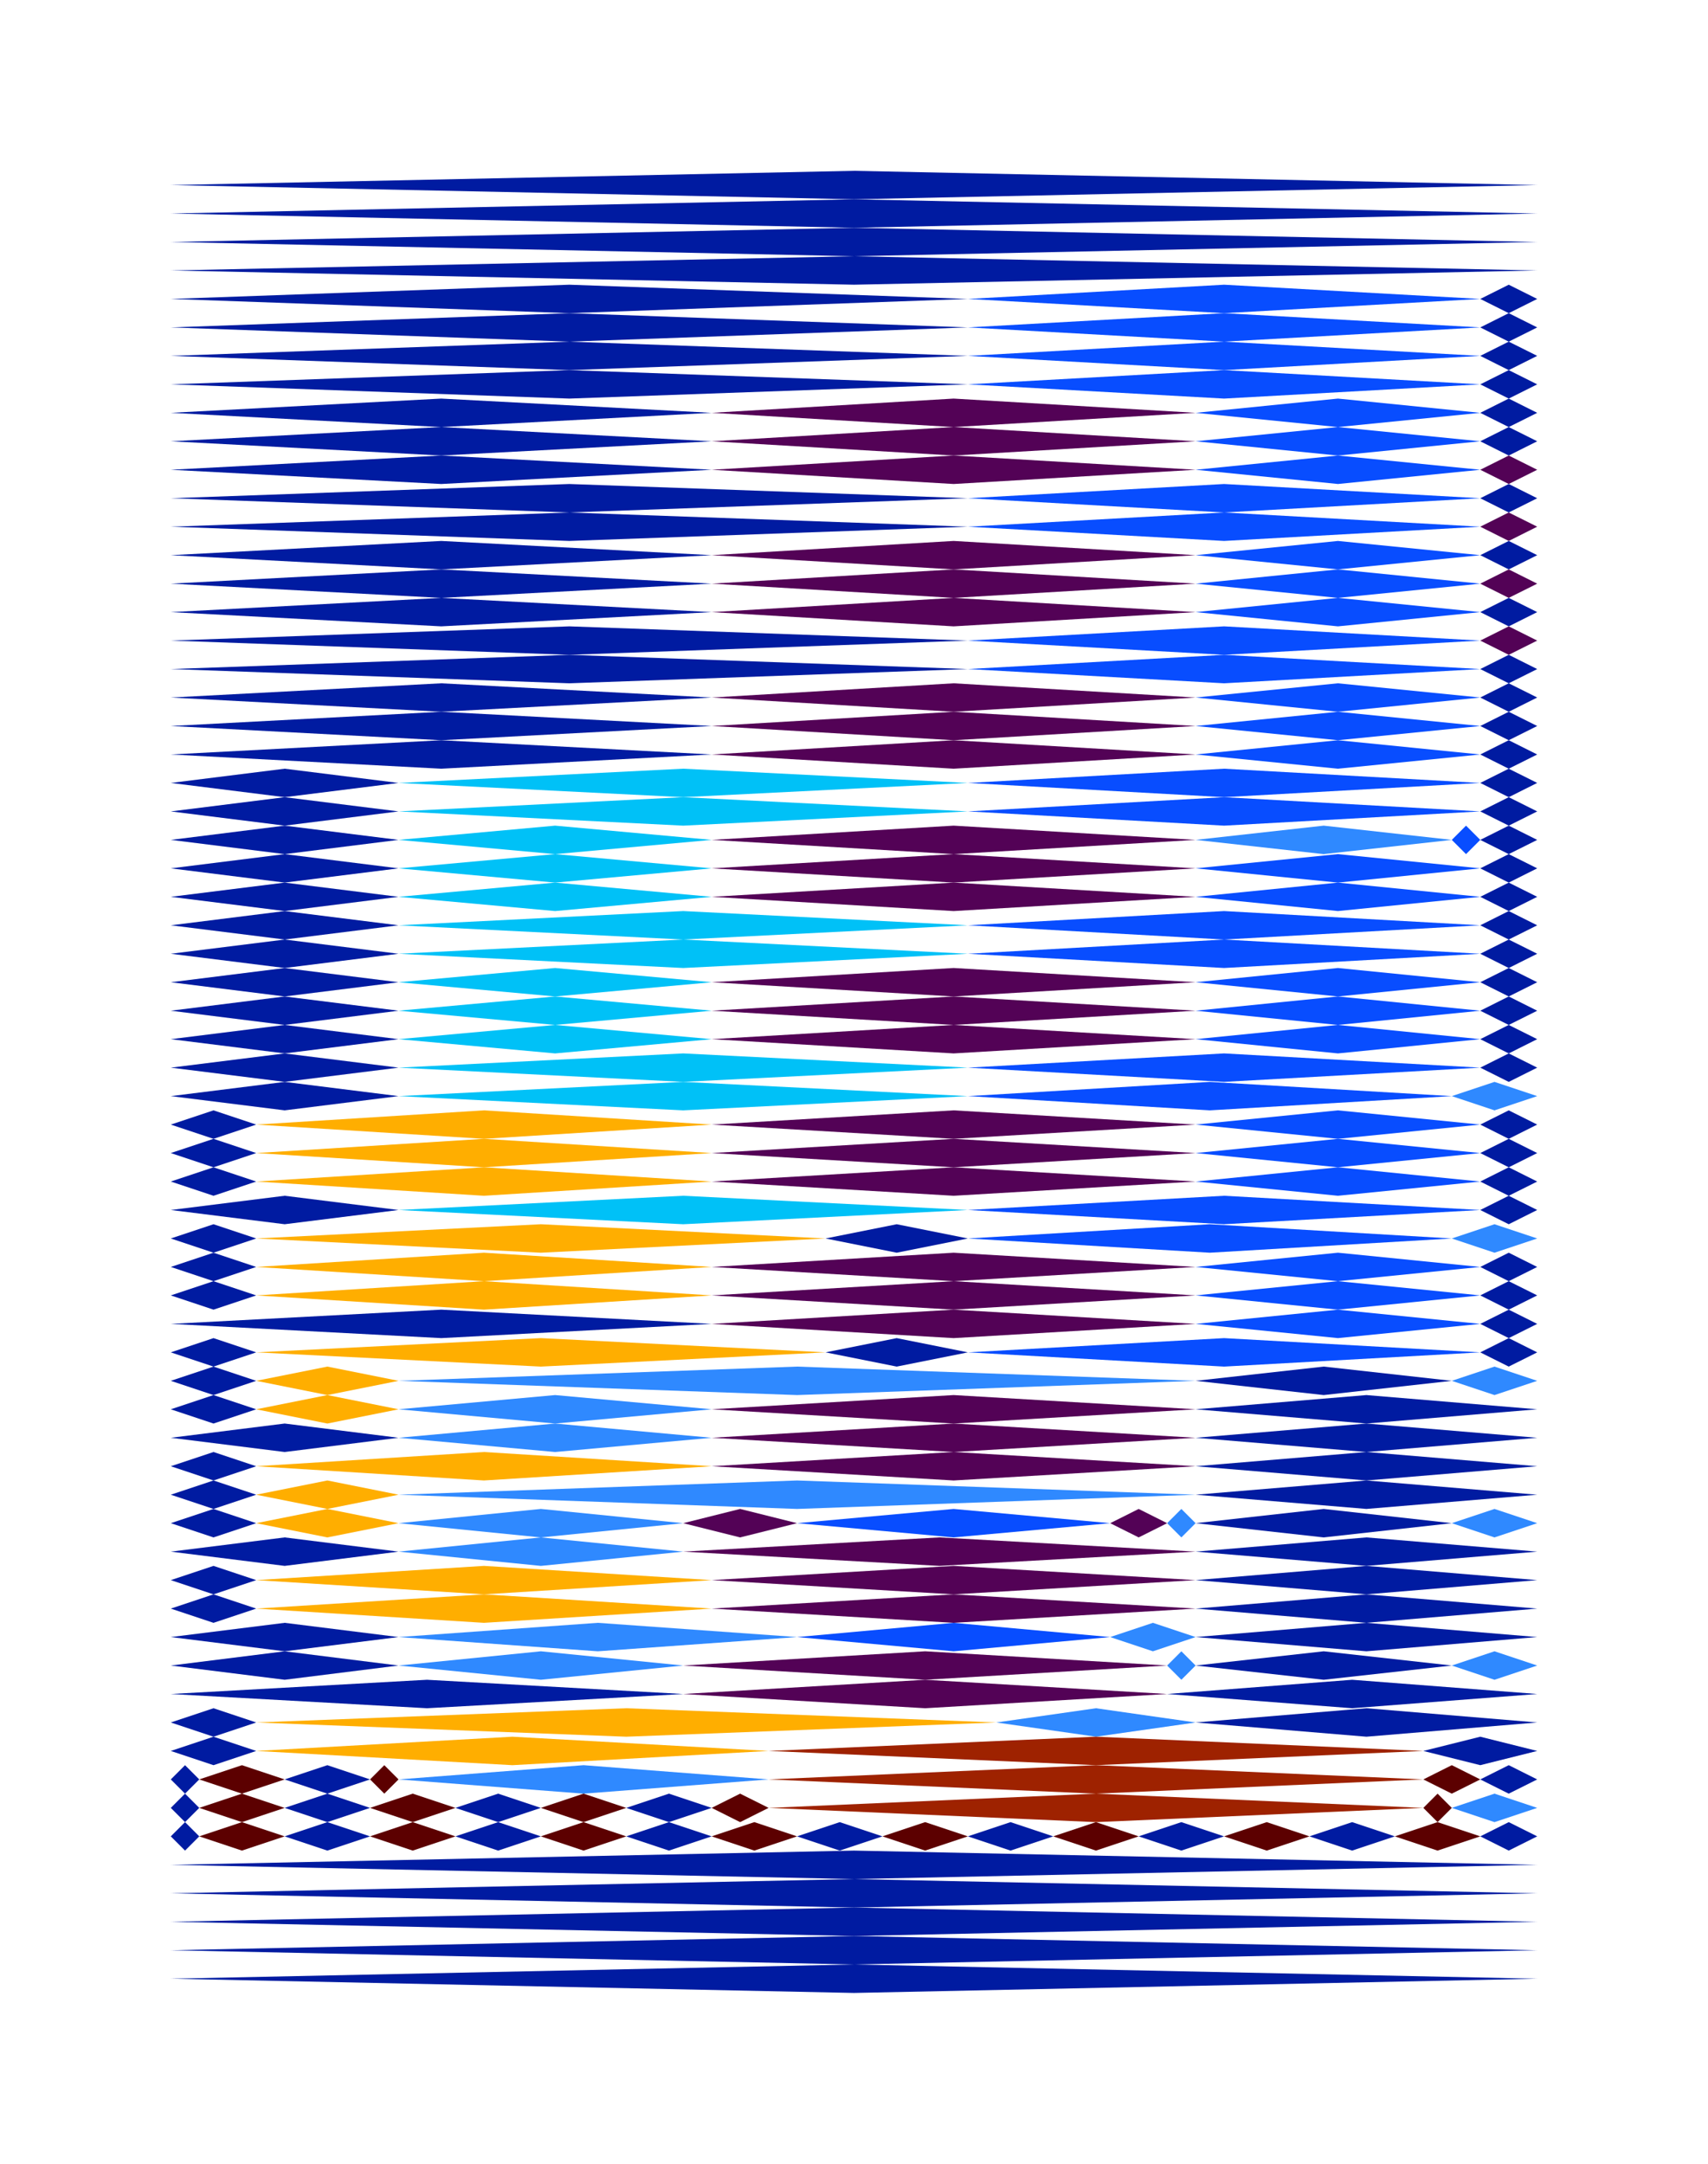 <?xml version="1.0" encoding="utf-8"?><svg id="A.A.G." viewBox="0 0 60 76" style="background-color:#1C1C1C;" xmlns="http://www.w3.org/2000/svg"><g id="#001BA1" fill="#001BA1"><polygon points="30,6 54,6.5 30,7 6,6.5" /><polygon points="30,7 54,7.5 30,8 6,7.5" /><polygon points="30,8 54,8.5 30,9 6,8.5" /><polygon points="30,9 54,9.5 30,10 6,9.5" /><polygon points="20,10 34,10.5 20,11 6,10.5" /><polygon points="53,10 54,10.5 53,11 52,10.5" /><polygon points="20,11 34,11.5 20,12 6,11.5" /><polygon points="53,11 54,11.5 53,12 52,11.5" /><polygon points="20,12 34,12.5 20,13 6,12.5" /><polygon points="53,12 54,12.5 53,13 52,12.5" /><polygon points="20,13 34,13.5 20,14 6,13.5" /><polygon points="53,13 54,13.5 53,14 52,13.5" /><polygon points="15.5,14 25,14.5 15.5,15 6,14.5" /><polygon points="53,14 54,14.5 53,15 52,14.5" /><polygon points="15.5,15 25,15.5 15.5,16 6,15.5" /><polygon points="53,15 54,15.5 53,16 52,15.5" /><polygon points="15.5,16 25,16.5 15.5,17 6,16.5" /><polygon points="20,17 34,17.5 20,18 6,17.5" /><polygon points="53,17 54,17.5 53,18 52,17.5" /><polygon points="20,18 34,18.5 20,19 6,18.5" /><polygon points="15.5,19 25,19.5 15.5,20 6,19.5" /><polygon points="53,19 54,19.5 53,20 52,19.5" /><polygon points="15.5,20 25,20.5 15.5,21 6,20.5" /><polygon points="15.5,21 25,21.5 15.5,22 6,21.5" /><polygon points="53,21 54,21.5 53,22 52,21.5" /><polygon points="20,22 34,22.5 20,23 6,22.5" /><polygon points="20,23 34,23.5 20,24 6,23.5" /><polygon points="53,23 54,23.5 53,24 52,23.5" /><polygon points="15.5,24 25,24.5 15.5,25 6,24.5" /><polygon points="53,24 54,24.5 53,25 52,24.5" /><polygon points="15.5,25 25,25.5 15.5,26 6,25.5" /><polygon points="53,25 54,25.5 53,26 52,25.5" /><polygon points="15.5,26 25,26.5 15.5,27 6,26.5" /><polygon points="53,26 54,26.5 53,27 52,26.5" /><polygon points="10,27 14,27.5 10,28 6,27.5" /><polygon points="53,27 54,27.5 53,28 52,27.5" /><polygon points="10,28 14,28.5 10,29 6,28.5" /><polygon points="53,28 54,28.5 53,29 52,28.5" /><polygon points="10,29 14,29.5 10,30 6,29.5" /><polygon points="53,29 54,29.5 53,30 52,29.5" /><polygon points="10,30 14,30.5 10,31 6,30.5" /><polygon points="53,30 54,30.5 53,31 52,30.5" /><polygon points="10,31 14,31.5 10,32 6,31.5" /><polygon points="53,31 54,31.5 53,32 52,31.5" /><polygon points="10,32 14,32.5 10,33 6,32.5" /><polygon points="53,32 54,32.5 53,33 52,32.5" /><polygon points="10,33 14,33.5 10,34 6,33.5" /><polygon points="53,33 54,33.5 53,34 52,33.5" /><polygon points="10,34 14,34.5 10,35 6,34.5" /><polygon points="53,34 54,34.5 53,35 52,34.5" /><polygon points="10,35 14,35.5 10,36 6,35.5" /><polygon points="53,35 54,35.5 53,36 52,35.5" /><polygon points="10,36 14,36.5 10,37 6,36.5" /><polygon points="53,36 54,36.5 53,37 52,36.5" /><polygon points="10,37 14,37.5 10,38 6,37.5" /><polygon points="53,37 54,37.5 53,38 52,37.5" /><polygon points="10,38 14,38.5 10,39 6,38.5" /><polygon points="7.5,39 9,39.5 7.5,40 6,39.5" /><polygon points="53,39 54,39.5 53,40 52,39.5" /><polygon points="7.5,40 9,40.5 7.5,41 6,40.5" /><polygon points="53,40 54,40.5 53,41 52,40.5" /><polygon points="7.5,41 9,41.5 7.5,42 6,41.5" /><polygon points="53,41 54,41.5 53,42 52,41.5" /><polygon points="10,42 14,42.5 10,43 6,42.5" /><polygon points="53,42 54,42.5 53,43 52,42.5" /><polygon points="7.5,43 9,43.5 7.5,44 6,43.5" /><polygon points="31.5,43 34,43.5 31.5,44 29,43.5" /><polygon points="7.5,44 9,44.5 7.5,45 6,44.5" /><polygon points="53,44 54,44.5 53,45 52,44.5" /><polygon points="7.5,45 9,45.5 7.5,46 6,45.5" /><polygon points="53,45 54,45.5 53,46 52,45.5" /><polygon points="15.5,46 25,46.5 15.5,47 6,46.5" /><polygon points="53,46 54,46.5 53,47 52,46.5" /><polygon points="7.5,47 9,47.5 7.5,48 6,47.5" /><polygon points="31.5,47 34,47.5 31.5,48 29,47.5" /><polygon points="53,47 54,47.5 53,48 52,47.5" /><polygon points="7.5,48 9,48.5 7.5,49 6,48.5" /><polygon points="46.5,48 51,48.5 46.5,49 42,48.5" /><polygon points="7.5,49 9,49.5 7.5,50 6,49.5" /><polygon points="48,49 54,49.5 48,50 42,49.5" /><polygon points="10,50 14,50.5 10,51 6,50.5" /><polygon points="48,50 54,50.5 48,51 42,50.5" /><polygon points="7.5,51 9,51.5 7.5,52 6,51.5" /><polygon points="48,51 54,51.5 48,52 42,51.5" /><polygon points="7.5,52 9,52.5 7.5,53 6,52.5" /><polygon points="48,52 54,52.5 48,53 42,52.5" /><polygon points="7.5,53 9,53.5 7.5,54 6,53.5" /><polygon points="46.5,53 51,53.5 46.5,54 42,53.5" /><polygon points="10,54 14,54.5 10,55 6,54.5" /><polygon points="48,54 54,54.5 48,55 42,54.5" /><polygon points="7.5,55 9,55.5 7.5,56 6,55.5" /><polygon points="48,55 54,55.5 48,56 42,55.5" /><polygon points="7.5,56 9,56.5 7.5,57 6,56.5" /><polygon points="48,56 54,56.5 48,57 42,56.5" /><polygon points="10,57 14,57.5 10,58 6,57.5" /><polygon points="48,57 54,57.5 48,58 42,57.5" /><polygon points="10,58 14,58.5 10,59 6,58.5" /><polygon points="46.5,58 51,58.5 46.5,59 42,58.5" /><polygon points="15,59 24,59.5 15,60 6,59.5" /><polygon points="47.5,59 54,59.5 47.5,60 41,59.5" /><polygon points="7.5,60 9,60.5 7.5,61 6,60.5" /><polygon points="48,60 54,60.5 48,61 42,60.5" /><polygon points="7.5,61 9,61.5 7.5,62 6,61.5" /><polygon points="52,61 54,61.5 52,62 50,61.5" /><polygon points="6.5,62 7,62.5 6.5,63 6,62.5" /><polygon points="11.5,62 13,62.5 11.5,63 10,62.5" /><polygon points="53,62 54,62.5 53,63 52,62.5" /><polygon points="6.5,63 7,63.5 6.5,64 6,63.5" /><polygon points="11.5,63 13,63.5 11.5,64 10,63.5" /><polygon points="17.5,63 19,63.5 17.5,64 16,63.5" /><polygon points="23.5,63 25,63.5 23.5,64 22,63.5" /><polygon points="6.5,64 7,64.5 6.5,65 6,64.5" /><polygon points="11.5,64 13,64.5 11.5,65 10,64.5" /><polygon points="17.5,64 19,64.5 17.5,65 16,64.5" /><polygon points="23.5,64 25,64.5 23.5,65 22,64.5" /><polygon points="29.5,64 31,64.5 29.5,65 28,64.5" /><polygon points="35.5,64 37,64.5 35.5,65 34,64.5" /><polygon points="41.5,64 43,64.5 41.5,65 40,64.5" /><polygon points="47.5,64 49,64.5 47.5,65 46,64.5" /><polygon points="53,64 54,64.5 53,65 52,64.5" /><polygon points="30,65 54,65.5 30,66 6,65.5" /><polygon points="30,66 54,66.5 30,67 6,66.5" /><polygon points="30,67 54,67.5 30,68 6,67.5" /><polygon points="30,68 54,68.5 30,69 6,68.5" /><polygon points="30,69 54,69.5 30,70 6,69.5" /></g><g id="#2F89FF" fill="#2F89FF"><polygon points="46.5,29 51,29.5 46.5,30 42,29.5" /><polygon points="52.5,38 54,38.5 52.5,39 51,38.5" /><polygon points="52.5,43 54,43.5 52.5,44 51,43.5" /><polygon points="28,48 42,48.5 28,49 14,48.5" /><polygon points="52.5,48 54,48.5 52.5,49 51,48.5" /><polygon points="19.5,49 25,49.5 19.5,50 14,49.5" /><polygon points="19.5,50 25,50.5 19.5,51 14,50.5" /><polygon points="28,52 42,52.5 28,53 14,52.5" /><polygon points="19,53 24,53.5 19,54 14,53.5" /><polygon points="41.5,53 42,53.5 41.5,54 41,53.5" /><polygon points="52.5,53 54,53.5 52.5,54 51,53.5" /><polygon points="19,54 24,54.5 19,55 14,54.5" /><polygon points="21,57 28,57.5 21,58 14,57.5" /><polygon points="40.5,57 42,57.5 40.5,58 39,57.5" /><polygon points="19,58 24,58.5 19,59 14,58.5" /><polygon points="41.5,58 42,58.5 41.5,59 41,58.5" /><polygon points="52.5,58 54,58.5 52.5,59 51,58.5" /><polygon points="38.5,60 42,60.5 38.5,61 35,60.5" /><polygon points="20.5,62 27,62.5 20.5,63 14,62.5" /><polygon points="52.5,63 54,63.5 52.5,64 51,63.5" /></g><g id="#5C0000" fill="#5C0000"><polygon points="8.5,62 10,62.5 8.5,63 7,62.5" /><polygon points="13.5,62 14,62.5 13.5,63 13,62.5" /><polygon points="51,62 52,62.5 51,63 50,62.5" /><polygon points="8.5,63 10,63.5 8.5,64 7,63.5" /><polygon points="14.5,63 16,63.5 14.5,64 13,63.5" /><polygon points="20.5,63 22,63.5 20.5,64 19,63.5" /><polygon points="26,63 27,63.5 26,64 25,63.5" /><polygon points="50.5,63 51,63.5 50.5,64 50,63.5" /><polygon points="8.5,64 10,64.5 8.5,65 7,64.5" /><polygon points="14.5,64 16,64.5 14.5,65 13,64.5" /><polygon points="20.5,64 22,64.5 20.5,65 19,64.5" /><polygon points="26.5,64 28,64.5 26.5,65 25,64.5" /><polygon points="32.5,64 34,64.5 32.5,65 31,64.5" /><polygon points="38.5,64 40,64.5 38.5,65 37,64.5" /><polygon points="44.5,64 46,64.5 44.5,65 43,64.5" /><polygon points="50.5,64 52,64.5 50.5,65 49,64.5" /></g><g id="#9E2200" fill="#9E2200"><polygon points="38.5,61 50,61.5 38.5,62 27,61.5" /><polygon points="38.5,62 50,62.5 38.5,63 27,62.5" /><polygon points="38.5,63 50,63.5 38.5,64 27,63.5" /></g><g id="#FFAE00" fill="#FFAE00"><polygon points="17,39 25,39.5 17,40 9,39.5" /><polygon points="17,40 25,40.5 17,41 9,40.5" /><polygon points="17,41 25,41.5 17,42 9,41.5" /><polygon points="19,43 29,43.5 19,44 9,43.5" /><polygon points="17,44 25,44.5 17,45 9,44.5" /><polygon points="17,45 25,45.5 17,46 9,45.5" /><polygon points="19,47 29,47.5 19,48 9,47.5" /><polygon points="11.5,48 14,48.5 11.5,49 9,48.5" /><polygon points="11.5,49 14,49.5 11.5,50 9,49.5" /><polygon points="17,51 25,51.5 17,52 9,51.5" /><polygon points="11.5,52 14,52.5 11.5,53 9,52.5" /><polygon points="11.5,53 14,53.5 11.5,54 9,53.5" /><polygon points="17,55 25,55.5 17,56 9,55.5" /><polygon points="17,56 25,56.5 17,57 9,56.5" /><polygon points="22,60 35,60.5 22,61 9,60.5" /><polygon points="18,61 27,61.5 18,62 9,61.5" /></g><g id="#084DFF" fill="#084DFF"><polygon points="43,10 52,10.5 43,11 34,10.5" /><polygon points="43,11 52,11.5 43,12 34,11.5" /><polygon points="43,12 52,12.5 43,13 34,12.5" /><polygon points="43,13 52,13.5 43,14 34,13.5" /><polygon points="47,14 52,14.5 47,15 42,14.5" /><polygon points="47,15 52,15.5 47,16 42,15.5" /><polygon points="47,16 52,16.5 47,17 42,16.5" /><polygon points="43,17 52,17.5 43,18 34,17.5" /><polygon points="43,18 52,18.5 43,19 34,18.5" /><polygon points="47,19 52,19.5 47,20 42,19.5" /><polygon points="47,20 52,20.5 47,21 42,20.5" /><polygon points="47,21 52,21.5 47,22 42,21.5" /><polygon points="43,22 52,22.5 43,23 34,22.5" /><polygon points="43,23 52,23.5 43,24 34,23.5" /><polygon points="47,24 52,24.5 47,25 42,24.5" /><polygon points="47,25 52,25.5 47,26 42,25.5" /><polygon points="47,26 52,26.5 47,27 42,26.5" /><polygon points="43,27 52,27.5 43,28 34,27.5" /><polygon points="43,28 52,28.5 43,29 34,28.5" /><polygon points="51.5,29 52,29.5 51.5,30 51,29.5" /><polygon points="47,30 52,30.5 47,31 42,30.5" /><polygon points="47,31 52,31.5 47,32 42,31.5" /><polygon points="43,32 52,32.5 43,33 34,32.5" /><polygon points="43,33 52,33.5 43,34 34,33.5" /><polygon points="47,34 52,34.5 47,35 42,34.5" /><polygon points="47,35 52,35.5 47,36 42,35.5" /><polygon points="47,36 52,36.5 47,37 42,36.5" /><polygon points="43,37 52,37.5 43,38 34,37.5" /><polygon points="42.5,38 51,38.5 42.5,39 34,38.5" /><polygon points="47,39 52,39.5 47,40 42,39.5" /><polygon points="47,40 52,40.5 47,41 42,40.5" /><polygon points="47,41 52,41.5 47,42 42,41.5" /><polygon points="43,42 52,42.5 43,43 34,42.5" /><polygon points="42.5,43 51,43.5 42.5,44 34,43.5" /><polygon points="47,44 52,44.5 47,45 42,44.5" /><polygon points="47,45 52,45.5 47,46 42,45.5" /><polygon points="47,46 52,46.5 47,47 42,46.5" /><polygon points="43,47 52,47.5 43,48 34,47.5" /><polygon points="33.5,53 39,53.5 33.5,54 28,53.5" /><polygon points="33.5,57 39,57.5 33.5,58 28,57.5" /></g><g id="#00C1F7" fill="#00C1F7"><polygon points="24,27 34,27.5 24,28 14,27.5" /><polygon points="24,28 34,28.5 24,29 14,28.5" /><polygon points="19.5,29 25,29.5 19.5,30 14,29.5" /><polygon points="19.5,30 25,30.5 19.5,31 14,30.5" /><polygon points="19.5,31 25,31.5 19.5,32 14,31.5" /><polygon points="24,32 34,32.5 24,33 14,32.5" /><polygon points="24,33 34,33.5 24,34 14,33.5" /><polygon points="19.5,34 25,34.5 19.5,35 14,34.5" /><polygon points="19.5,35 25,35.5 19.5,36 14,35.5" /><polygon points="19.5,36 25,36.5 19.5,37 14,36.5" /><polygon points="24,37 34,37.5 24,38 14,37.5" /><polygon points="24,38 34,38.5 24,39 14,38.5" /><polygon points="24,42 34,42.5 24,43 14,42.5" /></g><g id="#530256" fill="#530256"><polygon points="33.5,14 42,14.5 33.5,15 25,14.5" /><polygon points="33.5,15 42,15.5 33.5,16 25,15.5" /><polygon points="33.5,16 42,16.5 33.5,17 25,16.5" /><polygon points="53,16 54,16.5 53,17 52,16.5" /><polygon points="53,18 54,18.5 53,19 52,18.5" /><polygon points="33.5,19 42,19.5 33.5,20 25,19.5" /><polygon points="33.5,20 42,20.5 33.5,21 25,20.5" /><polygon points="53,20 54,20.5 53,21 52,20.5" /><polygon points="33.5,21 42,21.5 33.5,22 25,21.5" /><polygon points="53,22 54,22.5 53,23 52,22.5" /><polygon points="33.5,24 42,24.5 33.5,25 25,24.5" /><polygon points="33.5,25 42,25.5 33.5,26 25,25.5" /><polygon points="33.5,26 42,26.5 33.5,27 25,26.5" /><polygon points="33.5,29 42,29.5 33.5,30 25,29.5" /><polygon points="33.5,30 42,30.5 33.5,31 25,30.5" /><polygon points="33.5,31 42,31.5 33.5,32 25,31.5" /><polygon points="33.5,34 42,34.5 33.5,35 25,34.5" /><polygon points="33.5,35 42,35.5 33.5,36 25,35.5" /><polygon points="33.5,36 42,36.5 33.5,37 25,36.5" /><polygon points="33.5,39 42,39.5 33.5,40 25,39.5" /><polygon points="33.5,40 42,40.5 33.5,41 25,40.5" /><polygon points="33.5,41 42,41.5 33.5,42 25,41.5" /><polygon points="33.5,44 42,44.5 33.5,45 25,44.5" /><polygon points="33.5,45 42,45.5 33.5,46 25,45.5" /><polygon points="33.5,46 42,46.5 33.5,47 25,46.5" /><polygon points="33.5,49 42,49.5 33.5,50 25,49.5" /><polygon points="33.5,50 42,50.5 33.5,51 25,50.5" /><polygon points="33.5,51 42,51.5 33.5,52 25,51.5" /><polygon points="26,53 28,53.5 26,54 24,53.5" /><polygon points="40,53 41,53.5 40,54 39,53.5" /><polygon points="33,54 42,54.5 33,55 24,54.5" /><polygon points="33.5,55 42,55.5 33.5,56 25,55.5" /><polygon points="33.5,56 42,56.5 33.5,57 25,56.5" /><polygon points="32.5,58 41,58.5 32.5,59 24,58.5" /><polygon points="32.5,59 41,59.5 32.5,60 24,59.5" /></g></svg>